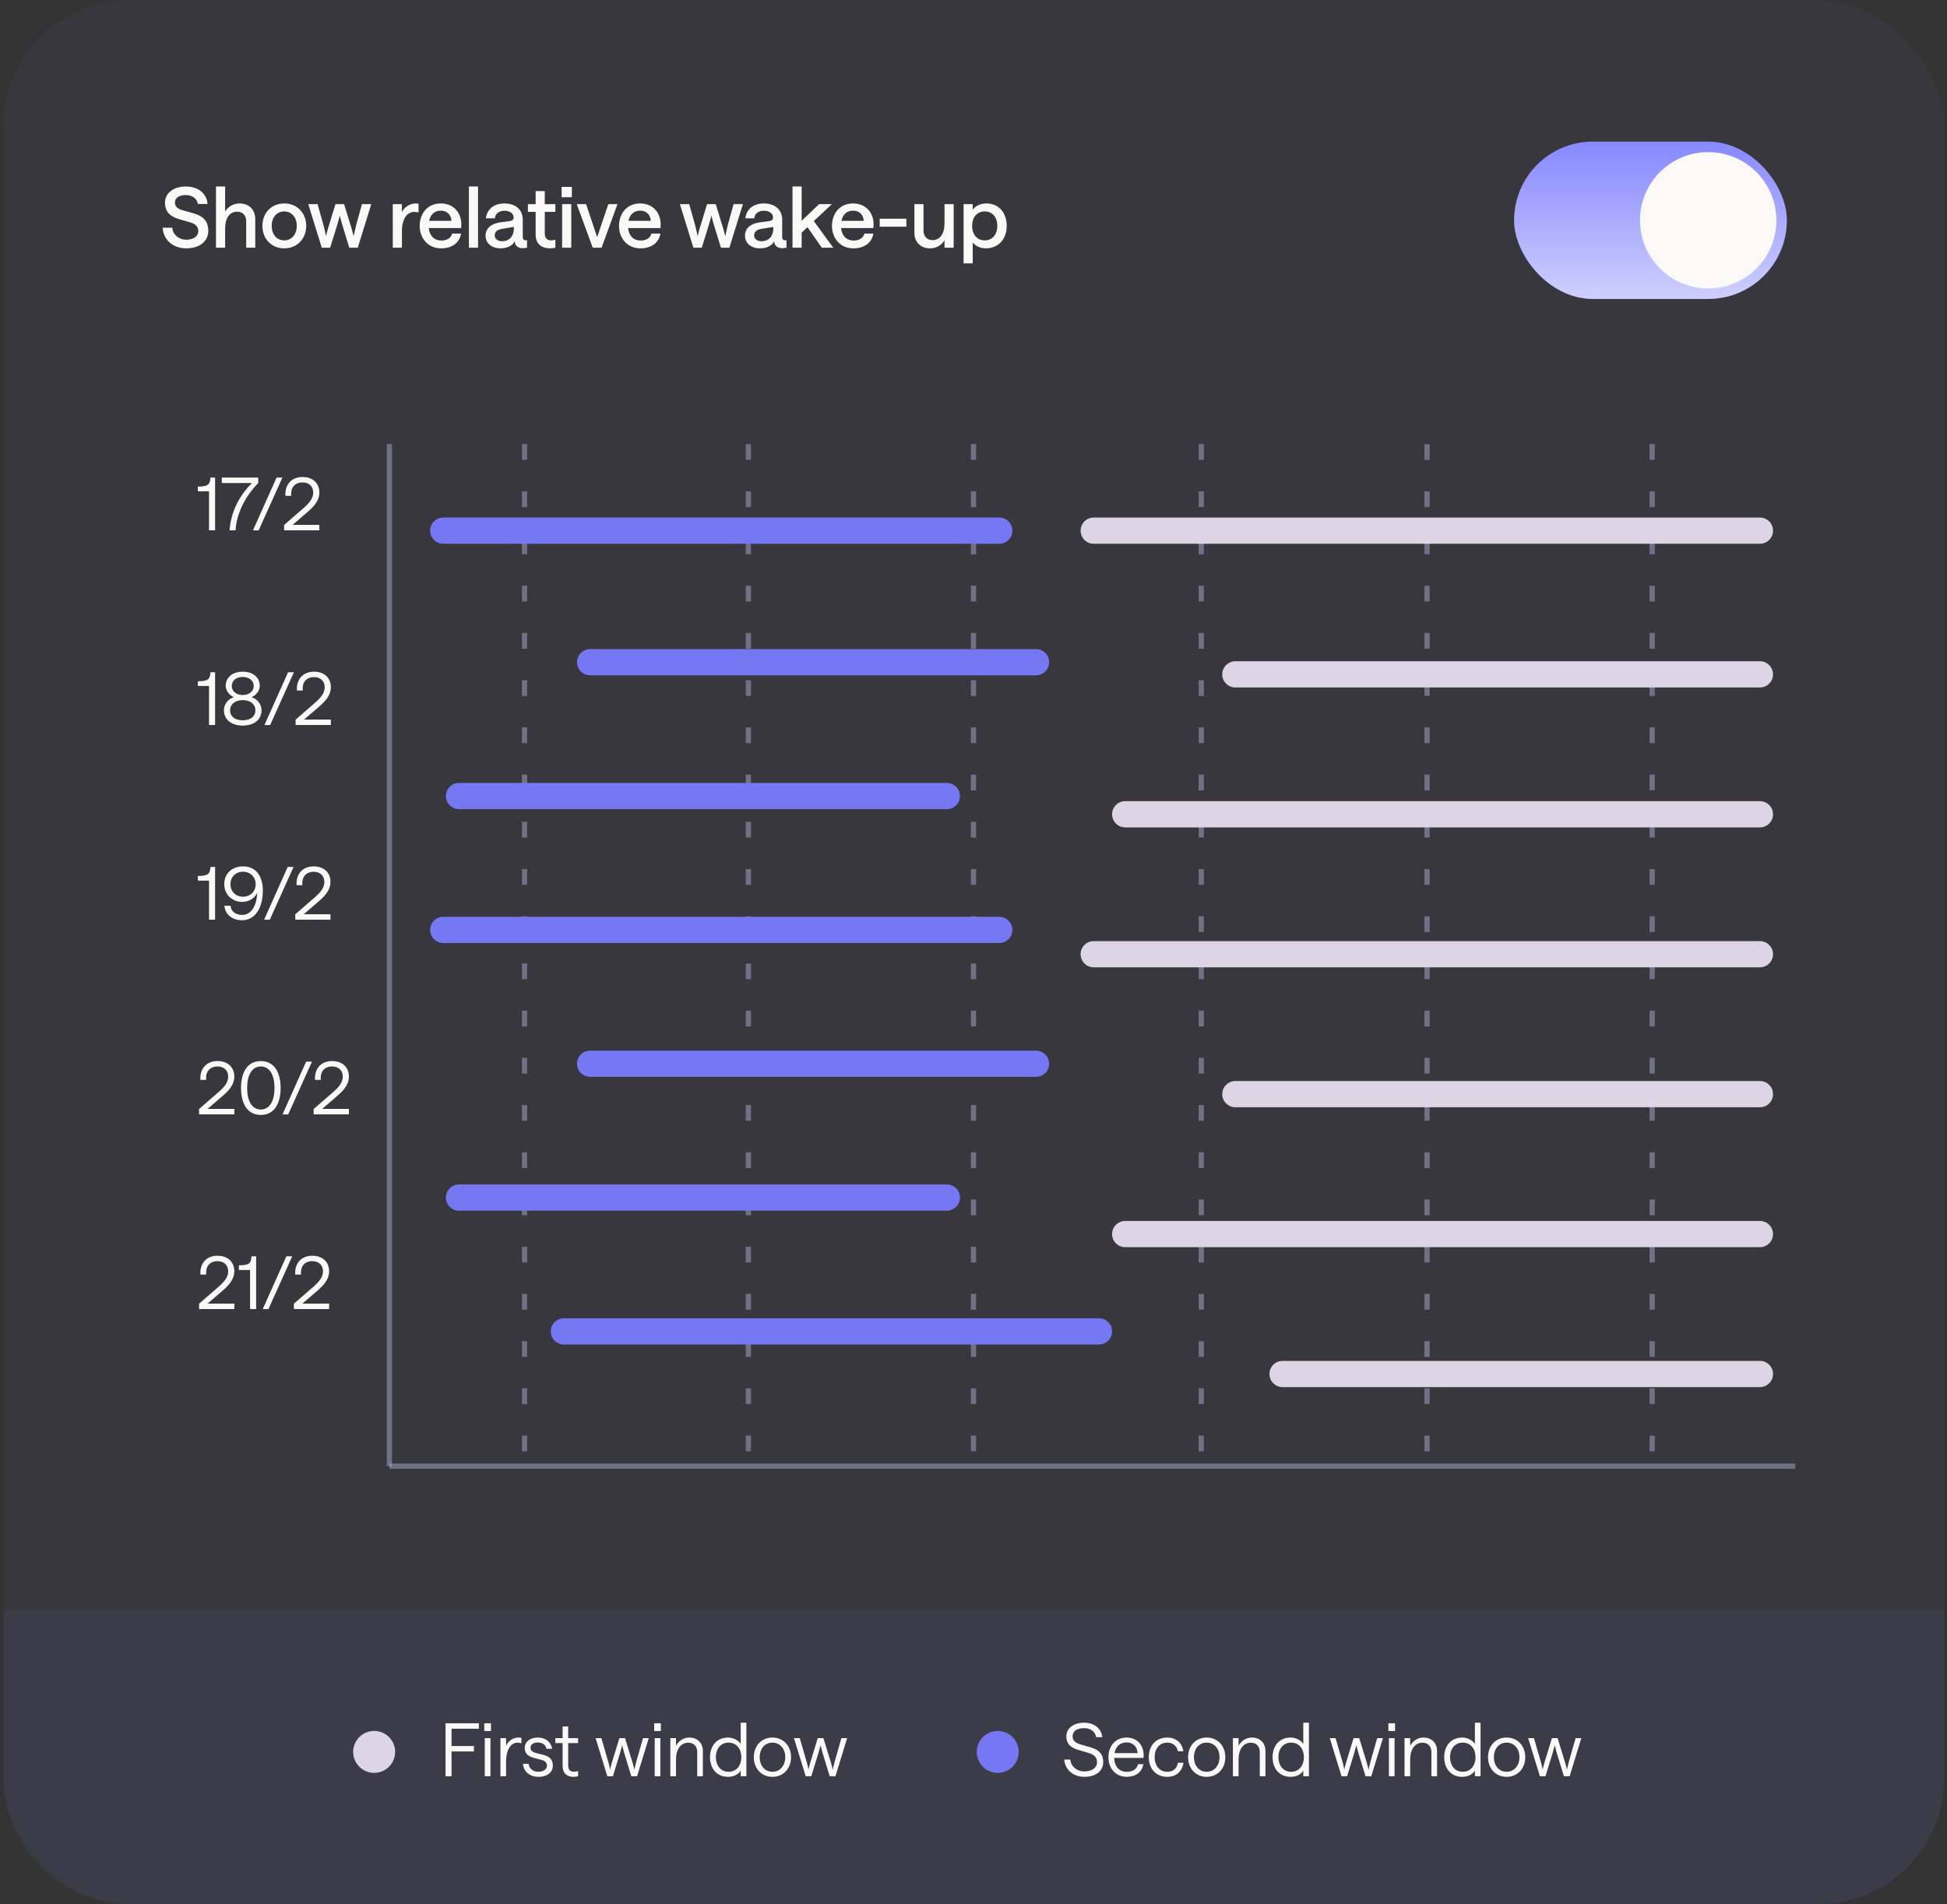 <svg width="320" height="313" viewBox="0 0 320 313" fill="none" xmlns="http://www.w3.org/2000/svg">
<rect x="0" y="0" width="320" height="313" fill="#333333" stroke="none"/>
<rect x="0.547" width="319" height="312.965" rx="20.692" fill="#8789FF" fill-opacity="0.05"/>
<path d="M0.547 264.684H319.547V292.273C319.547 303.701 310.283 312.965 298.855 312.965H21.239C9.811 312.965 0.547 303.701 0.547 292.273V264.684Z" fill="#8789FF" fill-opacity="0.06"/>
<path d="M34.355 87.165V80.749H32.517V79.98C34.103 79.968 34.535 79.716 34.583 78.502H35.352V87.165H34.355ZM37.732 87.165C37.9 84.474 39.15 81.614 41.421 79.391H36.459V78.502H42.442V79.403C40.063 81.818 38.862 84.69 38.717 87.165H37.732ZM41.574 87.177L45.455 78.502H46.416L42.511 87.177H41.574ZM46.696 87.165V86.288L50 83.416C50.986 82.539 51.478 81.806 51.478 80.965C51.478 79.944 50.781 79.295 49.724 79.295C48.45 79.295 47.729 80.172 47.873 81.506H46.912C46.792 79.619 47.934 78.406 49.724 78.406C51.406 78.406 52.487 79.415 52.487 80.965C52.487 82.01 51.935 82.972 50.613 84.101L48.09 86.276H52.487V87.165H46.696Z" fill="#FAF9F7"/>
<path d="M34.355 119.165V112.749H32.517V111.98C34.103 111.968 34.535 111.715 34.583 110.502H35.352V119.165H34.355ZM39.895 119.261C38.056 119.261 36.807 118.324 36.807 116.75C36.807 115.741 37.468 114.9 38.441 114.599C37.648 114.251 37.095 113.482 37.095 112.725C37.095 111.343 38.213 110.406 39.895 110.406C41.577 110.406 42.694 111.343 42.694 112.725C42.694 113.482 42.142 114.251 41.349 114.599C42.31 114.9 42.983 115.741 42.983 116.75C42.983 118.324 41.733 119.261 39.895 119.261ZM39.895 118.396C41.145 118.396 41.974 117.783 41.974 116.762C41.974 115.753 41.145 115.08 39.895 115.08C38.645 115.08 37.816 115.753 37.816 116.762C37.816 117.783 38.645 118.396 39.895 118.396ZM39.895 114.239C40.964 114.239 41.697 113.614 41.697 112.761C41.697 111.896 40.976 111.271 39.895 111.271C38.813 111.271 38.093 111.896 38.093 112.761C38.093 113.614 38.837 114.239 39.895 114.239ZM43.463 119.177L47.344 110.502H48.305L44.4 119.177H43.463ZM48.585 119.165V118.288L51.889 115.416C52.875 114.539 53.367 113.806 53.367 112.965C53.367 111.944 52.67 111.295 51.613 111.295C50.339 111.295 49.618 112.172 49.763 113.506H48.801C48.681 111.619 49.823 110.406 51.613 110.406C53.295 110.406 54.377 111.415 54.377 112.965C54.377 114.01 53.824 114.972 52.502 116.101L49.979 118.276H54.377V119.165H48.585Z" fill="#FAF9F7"/>
<path d="M34.355 151.165V144.749H32.517V143.98C34.103 143.968 34.535 143.715 34.583 142.502H35.352V151.165H34.355ZM39.943 142.406C42.202 142.406 43.199 144.172 43.199 146.371C43.199 149.363 41.853 151.261 39.787 151.261C38.249 151.261 37.023 150.396 36.879 148.882H37.9C37.948 149.759 38.705 150.384 39.787 150.384C41.277 150.384 42.202 148.906 42.262 146.767C41.889 147.596 40.976 148.245 39.787 148.245C38.141 148.245 36.855 147.008 36.855 145.326C36.855 143.571 38.141 142.406 39.943 142.406ZM39.943 143.283C38.753 143.283 37.876 144.148 37.876 145.338C37.876 146.527 38.753 147.392 39.943 147.392C41.133 147.392 42.022 146.527 42.022 145.338C42.022 144.148 41.133 143.283 39.943 143.283ZM43.404 151.177L47.285 142.502H48.246L44.342 151.177H43.404ZM48.526 151.165V150.288L51.831 147.416C52.816 146.539 53.309 145.806 53.309 144.965C53.309 143.944 52.612 143.295 51.554 143.295C50.281 143.295 49.56 144.172 49.704 145.506H48.743C48.623 143.619 49.764 142.406 51.554 142.406C53.236 142.406 54.318 143.415 54.318 144.965C54.318 146.01 53.765 146.972 52.444 148.101L49.92 150.276H54.318V151.165H48.526Z" fill="#FAF9F7"/>
<path d="M32.721 183.165V182.288L36.025 179.416C37.011 178.539 37.503 177.806 37.503 176.965C37.503 175.944 36.806 175.295 35.749 175.295C34.475 175.295 33.754 176.172 33.898 177.506H32.937C32.817 175.619 33.959 174.406 35.749 174.406C37.431 174.406 38.512 175.415 38.512 176.965C38.512 178.01 37.96 178.972 36.638 180.101L34.115 182.276H38.512V183.165H32.721ZM42.868 183.261C40.706 183.261 39.612 181.471 39.612 178.827C39.612 176.196 40.706 174.406 42.868 174.406C45.019 174.406 46.124 176.184 46.124 178.827C46.124 181.483 45.019 183.261 42.868 183.261ZM42.868 182.372C44.334 182.372 45.115 180.942 45.115 178.827C45.115 176.725 44.334 175.295 42.868 175.295C41.402 175.295 40.621 176.713 40.621 178.827C40.621 180.954 41.402 182.372 42.868 182.372ZM46.432 183.177L50.313 174.502H51.274L47.369 183.177H46.432ZM51.554 183.165V182.288L54.858 179.416C55.843 178.539 56.336 177.806 56.336 176.965C56.336 175.944 55.639 175.295 54.582 175.295C53.308 175.295 52.587 176.172 52.731 177.506H51.77C51.65 175.619 52.791 174.406 54.582 174.406C56.264 174.406 57.345 175.415 57.345 176.965C57.345 178.01 56.792 178.972 55.471 180.101L52.947 182.276H57.345V183.165H51.554Z" fill="#FAF9F7"/>
<path d="M32.721 215.165V214.288L36.025 211.416C37.011 210.539 37.503 209.806 37.503 208.965C37.503 207.944 36.806 207.295 35.749 207.295C34.475 207.295 33.754 208.172 33.898 209.506H32.937C32.817 207.619 33.959 206.406 35.749 206.406C37.431 206.406 38.512 207.415 38.512 208.965C38.512 210.01 37.96 210.972 36.638 212.101L34.115 214.276H38.512V215.165H32.721ZM41.102 215.165V208.749H39.264V207.98C40.85 207.968 41.282 207.715 41.33 206.502H42.099V215.165H41.102ZM43.181 215.177L47.062 206.502H48.024L44.119 215.177H43.181ZM48.303 215.165V214.288L51.608 211.416C52.593 210.539 53.086 209.806 53.086 208.965C53.086 207.944 52.389 207.295 51.331 207.295C50.058 207.295 49.337 208.172 49.481 209.506H48.52C48.4 207.619 49.541 206.406 51.331 206.406C53.014 206.406 54.095 207.415 54.095 208.965C54.095 210.01 53.542 210.972 52.221 212.101L49.697 214.276H54.095V215.165H48.303Z" fill="#FAF9F7"/>
<path d="M64 73L64 241" stroke="#C6C6F3" stroke-opacity="0.4" stroke-width="0.862"/>
<path d="M86.213 73L86.213 240.5" stroke="#C6C6F3" stroke-opacity="0.4" stroke-width="0.862" stroke-linejoin="round" stroke-dasharray="2.59 5.17"/>
<path d="M64 241L295.059 241" stroke="#C6C6F3" stroke-opacity="0.4" stroke-width="0.862"/>
<path d="M123 73L123 241" stroke="#C6C6F3" stroke-opacity="0.4" stroke-width="0.862" stroke-linejoin="round" stroke-dasharray="2.59 5.17"/>
<path d="M160 73L160 241" stroke="#C6C6F3" stroke-opacity="0.4" stroke-width="0.862" stroke-linejoin="round" stroke-dasharray="2.59 5.17"/>
<path d="M197.432 73L197.432 241.5" stroke="#C6C6F3" stroke-opacity="0.4" stroke-width="0.862" stroke-linejoin="round" stroke-dasharray="2.59 5.17"/>
<path d="M234.543 73L234.543 241" stroke="#C6C6F3" stroke-opacity="0.4" stroke-width="0.862" stroke-linejoin="round" stroke-dasharray="2.59 5.17"/>
<path d="M271.543 73L271.543 241" stroke="#C6C6F3" stroke-opacity="0.4" stroke-width="0.862" stroke-linejoin="round" stroke-dasharray="2.59 5.17"/>
<path d="M72.851 89.381C71.66 89.381 70.695 88.416 70.695 87.226C70.695 86.035 71.66 85.07 72.851 85.07L164.24 85.07C165.43 85.07 166.395 86.035 166.395 87.226C166.395 88.416 165.43 89.381 164.24 89.381L72.851 89.381Z" fill="#7577F3"/>
<path d="M179.759 89.381C178.569 89.381 177.604 88.416 177.604 87.226C177.604 86.035 178.569 85.07 179.759 85.07L289.254 85.07C290.444 85.07 291.409 86.035 291.409 87.226C291.409 88.416 290.444 89.381 289.254 89.381L179.759 89.381Z" fill="#DCD5E3"/>
<path d="M96.991 111C95.801 111 94.836 110.035 94.836 108.845C94.836 107.654 95.801 106.689 96.991 106.689L170.275 106.689C171.466 106.689 172.431 107.654 172.431 108.845C172.431 110.035 171.466 111 170.275 111L96.991 111Z" fill="#7577F3"/>
<path d="M203.036 113C201.846 113 200.881 112.035 200.881 110.845C200.881 109.654 201.846 108.689 203.036 108.689L289.252 108.689C290.443 108.689 291.408 109.654 291.408 110.845C291.408 112.035 290.443 113 289.252 113L203.036 113Z" fill="#DCD5E3"/>
<path d="M75.437 133C74.246 133 73.281 132.035 73.281 130.845C73.281 129.654 74.246 128.689 75.437 128.689L155.618 128.689C156.808 128.689 157.773 129.654 157.773 130.845C157.773 132.035 156.808 133 155.618 133L75.437 133Z" fill="#7577F3"/>
<path d="M184.931 136C183.74 136 182.775 135.035 182.775 133.845C182.775 132.654 183.74 131.689 184.931 131.689L289.252 131.689C290.443 131.689 291.408 132.654 291.408 133.845C291.408 135.035 290.443 136 289.252 136L184.931 136Z" fill="#DCD5E3"/>
<path d="M72.851 155C71.66 155 70.695 154.035 70.695 152.845C70.695 151.654 71.66 150.689 72.851 150.689L164.24 150.689C165.43 150.689 166.395 151.654 166.395 152.845C166.395 154.035 165.43 155 164.24 155L72.851 155Z" fill="#7577F3"/>
<path d="M179.759 159C178.569 159 177.604 158.035 177.604 156.845C177.604 155.654 178.569 154.689 179.759 154.689L289.254 154.689C290.444 154.689 291.409 155.654 291.409 156.845C291.409 158.035 290.444 159 289.254 159L179.759 159Z" fill="#DCD5E3"/>
<path d="M96.991 177C95.801 177 94.836 176.035 94.836 174.844C94.836 173.654 95.801 172.689 96.991 172.689L170.275 172.689C171.466 172.689 172.431 173.654 172.431 174.844C172.431 176.035 171.466 177 170.275 177L96.991 177Z" fill="#7577F3"/>
<path d="M203.036 182C201.846 182 200.881 181.035 200.881 179.844C200.881 178.654 201.846 177.689 203.036 177.689L289.252 177.689C290.443 177.689 291.408 178.654 291.408 179.844C291.408 181.035 290.443 182 289.252 182L203.036 182Z" fill="#DCD5E3"/>
<path d="M75.437 199C74.246 199 73.281 198.035 73.281 196.845C73.281 195.655 74.246 194.69 75.437 194.69L155.618 194.69C156.808 194.69 157.773 195.655 157.773 196.845C157.773 198.035 156.808 199 155.618 199L75.437 199Z" fill="#7577F3"/>
<path d="M184.931 205C183.74 205 182.775 204.035 182.775 202.845C182.775 201.655 183.74 200.69 184.931 200.69L289.252 200.69C290.443 200.69 291.408 201.655 291.408 202.845C291.408 204.035 290.443 205 289.252 205L184.931 205Z" fill="#DCD5E3"/>
<path d="M92.679 221C91.488 221 90.523 220.035 90.523 218.845C90.523 217.655 91.488 216.69 92.679 216.69L180.619 216.69C181.81 216.69 182.775 217.655 182.775 218.845C182.775 220.035 181.81 221 180.619 221L92.679 221Z" fill="#7577F3"/>
<path d="M210.796 228C209.606 228 208.641 227.035 208.641 225.845C208.641 224.655 209.606 223.69 210.796 223.69L289.253 223.69C290.443 223.69 291.408 224.655 291.408 225.845C291.408 227.035 290.443 228 289.253 228L210.796 228Z" fill="#DCD5E3"/>
<path d="M30.606 40.821C28.495 40.821 26.867 39.511 26.729 37.428H28.316C28.398 38.545 29.378 39.401 30.606 39.401C31.806 39.401 32.592 38.835 32.592 37.98C32.592 37.207 32.04 36.779 31.282 36.559L29.571 36.062C28.233 35.69 27.116 35.014 27.116 33.317C27.116 31.744 28.523 30.655 30.523 30.655C32.551 30.655 33.971 31.758 34.109 33.524H32.523C32.385 32.696 31.668 32.062 30.523 32.062C29.419 32.062 28.757 32.531 28.757 33.303C28.757 33.993 29.254 34.338 29.985 34.545L31.723 35.041C33.102 35.428 34.234 36.103 34.234 37.938C34.234 39.676 32.799 40.821 30.606 40.821ZM35.497 40.711V30.655H37.001V34.766C37.511 33.952 38.353 33.441 39.374 33.441C40.905 33.441 41.953 34.448 41.953 35.993V40.711H40.463V36.324C40.463 35.428 39.884 34.793 38.974 34.793C37.746 34.793 37.001 35.841 37.001 37.566V40.711H35.497ZM46.727 40.821C44.616 40.821 43.126 39.263 43.126 37.124C43.126 35 44.616 33.441 46.727 33.441C48.796 33.441 50.327 34.986 50.327 37.124C50.327 39.276 48.796 40.821 46.727 40.821ZM46.727 39.511C47.941 39.511 48.782 38.518 48.782 37.124C48.782 35.731 47.927 34.752 46.727 34.752C45.471 34.752 44.657 35.745 44.657 37.124C44.657 38.518 45.471 39.511 46.727 39.511ZM52.884 40.711L50.663 33.551H52.194L53.146 36.931C53.436 38.021 53.574 38.835 53.574 38.835C53.574 38.835 53.753 38.035 54.098 36.945L55.133 33.551H56.553L57.602 36.959C57.947 38.049 58.126 38.849 58.126 38.849C58.126 38.849 58.278 38.035 58.553 36.931L59.492 33.551H61.023L58.802 40.711H57.409L56.374 37.345C56.029 36.255 55.85 35.441 55.85 35.441C55.85 35.441 55.657 36.255 55.312 37.331L54.263 40.711H52.884ZM68.79 34.917C68.597 34.876 68.362 34.834 68.073 34.834C67.024 34.834 66.058 35.8 66.058 38.035V40.711H64.555V33.551H66.058V34.917C66.39 34.062 67.355 33.441 68.266 33.441C68.514 33.441 68.652 33.455 68.79 33.483V34.917ZM70.467 37.483C70.605 38.794 71.392 39.538 72.55 39.538C73.433 39.538 74.137 39.125 74.302 38.393H75.778C75.53 39.952 74.219 40.821 72.509 40.821C70.247 40.821 68.978 39.069 68.978 37.124C68.978 35.193 70.178 33.441 72.44 33.441C74.661 33.441 75.834 35.096 75.82 36.876C75.82 37.152 75.792 37.483 75.792 37.483H70.467ZM72.44 34.627C71.433 34.627 70.757 35.248 70.536 36.297H74.206C74.137 35.331 73.516 34.627 72.44 34.627ZM77.07 40.711V30.655H78.573V40.711H77.07ZM82.278 40.821C80.829 40.821 79.808 39.98 79.808 38.766C79.808 37.524 80.705 36.752 82.264 36.545L83.795 36.338C84.209 36.283 84.416 36.09 84.416 35.745C84.416 35.124 83.85 34.641 82.912 34.641C82.043 34.641 81.409 35.083 81.34 35.883H79.864C80.029 34.393 81.174 33.441 82.912 33.441C84.747 33.441 85.919 34.49 85.919 36.09V38.931C85.919 39.345 86.099 39.497 86.402 39.497C86.485 39.497 86.568 39.483 86.623 39.469V40.711C86.471 40.739 86.209 40.794 85.919 40.794C85.175 40.794 84.65 40.435 84.595 39.663C84.25 40.38 83.354 40.821 82.278 40.821ZM82.512 39.649C83.74 39.649 84.457 38.794 84.457 37.566V37.304L82.512 37.621C81.712 37.745 81.312 38.104 81.312 38.711C81.312 39.263 81.795 39.649 82.512 39.649ZM90.407 40.821C89 40.821 88.035 40.09 88.035 38.545V34.821H86.766V33.551H88.035V31.413H89.538V33.551H91.277V34.821H89.538V38.421C89.538 39.138 89.952 39.511 90.559 39.511C90.835 39.511 91.083 39.456 91.277 39.401V40.711C91.07 40.766 90.752 40.821 90.407 40.821ZM92.387 40.711V33.551H93.89V40.711H92.387ZM92.304 32.42V30.724H93.987V32.42H92.304ZM97.415 40.711L94.794 33.551H96.326L98.146 38.987L99.981 33.551H101.485L98.877 40.711H97.415ZM103.23 37.483C103.368 38.794 104.154 39.538 105.313 39.538C106.195 39.538 106.899 39.125 107.064 38.393H108.54C108.292 39.952 106.982 40.821 105.271 40.821C103.009 40.821 101.74 39.069 101.74 37.124C101.74 35.193 102.94 33.441 105.202 33.441C107.423 33.441 108.596 35.096 108.582 36.876C108.582 37.152 108.554 37.483 108.554 37.483H103.23ZM105.202 34.627C104.195 34.627 103.519 35.248 103.299 36.297H106.968C106.899 35.331 106.278 34.627 105.202 34.627ZM113.963 40.711L111.742 33.551H113.273L114.225 36.931C114.515 38.021 114.652 38.835 114.652 38.835C114.652 38.835 114.832 38.035 115.177 36.945L116.211 33.551H117.632L118.68 36.959C119.025 38.049 119.205 38.849 119.205 38.849C119.205 38.849 119.356 38.035 119.632 36.931L120.57 33.551H122.102L119.881 40.711H118.487L117.453 37.345C117.108 36.255 116.929 35.441 116.929 35.441C116.929 35.441 116.735 36.255 116.391 37.331L115.342 40.711H113.963ZM124.914 40.821C123.466 40.821 122.445 39.98 122.445 38.766C122.445 37.524 123.342 36.752 124.901 36.545L126.432 36.338C126.846 36.283 127.053 36.09 127.053 35.745C127.053 35.124 126.487 34.641 125.549 34.641C124.68 34.641 124.045 35.083 123.976 35.883H122.5C122.666 34.393 123.811 33.441 125.549 33.441C127.384 33.441 128.556 34.49 128.556 36.09V38.931C128.556 39.345 128.735 39.497 129.039 39.497C129.122 39.497 129.204 39.483 129.26 39.469V40.711C129.108 40.739 128.846 40.794 128.556 40.794C127.811 40.794 127.287 40.435 127.232 39.663C126.887 40.38 125.99 40.821 124.914 40.821ZM125.149 39.649C126.377 39.649 127.094 38.794 127.094 37.566V37.304L125.149 37.621C124.349 37.745 123.949 38.104 123.949 38.711C123.949 39.263 124.432 39.649 125.149 39.649ZM130.254 40.711V30.655H131.758V36.283L134.627 33.551H136.724L133.758 36.338L136.945 40.711H135.069L132.71 37.345L131.758 38.228V40.711H130.254ZM138.228 37.483C138.366 38.794 139.152 39.538 140.311 39.538C141.194 39.538 141.897 39.125 142.063 38.393H143.539C143.291 39.952 141.98 40.821 140.27 40.821C138.007 40.821 136.738 39.069 136.738 37.124C136.738 35.193 137.938 33.441 140.201 33.441C142.422 33.441 143.594 35.096 143.58 36.876C143.58 37.152 143.553 37.483 143.553 37.483H138.228ZM140.201 34.627C139.194 34.627 138.518 35.248 138.297 36.297H141.966C141.897 35.331 141.277 34.627 140.201 34.627ZM144.582 37.262V35.952H148.969V37.262H144.582ZM156.74 33.551V40.711H155.237V39.497C154.74 40.311 153.885 40.821 152.864 40.821C151.347 40.821 150.285 39.814 150.285 38.269V33.551H151.788V37.938C151.788 38.835 152.354 39.469 153.278 39.469C154.492 39.469 155.237 38.421 155.237 36.697V33.551H156.74ZM158.369 43.291V33.551H159.873V34.476C160.259 33.883 161.128 33.441 162.093 33.441C164.19 33.441 165.459 34.986 165.459 37.124C165.459 39.276 164.121 40.821 161.997 40.821C161.142 40.821 160.314 40.435 159.873 39.87V43.291H158.369ZM161.845 39.511C163.087 39.511 163.914 38.559 163.914 37.124C163.914 35.69 163.087 34.752 161.845 34.752C160.604 34.752 159.776 35.69 159.776 37.124C159.776 38.559 160.604 39.511 161.845 39.511Z" fill="#FAF9F7"/>
<rect x="248.85" y="23.278" width="44.832" height="25.865" rx="12.932" fill="url(#paint0_linear_28_5239)"/>
<path d="M269.541 36.211C269.541 30.02 274.559 25.002 280.749 25.002C286.939 25.002 291.957 30.02 291.957 36.211C291.957 42.401 286.939 47.419 280.749 47.419C274.559 47.419 269.541 42.401 269.541 36.211Z" fill="#FAF9F7"/>
<circle cx="61.494" cy="287.962" r="3.449" fill="#DCD5E3"/>
<path d="M73.222 291.962V283.259H78.714V284.152H74.212V286.989H77.894V287.882H74.212V291.962H73.222ZM79.679 291.962V285.697H80.609V291.962H79.679ZM79.595 284.527V283.259H80.693V284.527H79.595ZM85.701 286.53C85.568 286.494 85.351 286.446 85.049 286.446C84.035 286.446 83.178 287.472 83.178 289.56V291.962H82.249V285.697H83.178V286.989C83.48 286.192 84.325 285.601 85.158 285.601C85.448 285.601 85.58 285.625 85.701 285.649V286.53ZM88.508 292.058C87 292.058 86.022 291.117 85.962 289.922H86.891C86.939 290.622 87.531 291.226 88.508 291.226C89.341 291.226 89.897 290.779 89.897 290.236C89.897 289.669 89.498 289.403 88.931 289.258L87.796 288.956C86.963 288.739 86.239 288.341 86.239 287.291C86.239 286.313 87.108 285.601 88.376 285.601C89.655 285.601 90.573 286.325 90.741 287.448H89.8C89.716 286.82 89.148 286.41 88.376 286.41C87.663 286.41 87.193 286.748 87.193 287.291C87.193 287.713 87.519 287.991 88.038 288.124L89.172 288.413C90.078 288.643 90.862 288.993 90.862 290.236C90.862 291.322 89.921 292.058 88.508 292.058ZM94.278 292.058C93.167 292.058 92.467 291.479 92.467 290.248V286.506H91.272V285.697H92.467V283.778H93.385V285.697H95.014V286.506H93.385V290.212C93.385 290.9 93.735 291.214 94.326 291.214C94.628 291.214 94.869 291.165 95.014 291.117V291.962C94.857 291.998 94.567 292.058 94.278 292.058ZM99.818 291.962L97.887 285.697H98.841L99.927 289.439C100.18 290.284 100.277 290.876 100.277 290.876C100.277 290.876 100.386 290.296 100.651 289.439L101.798 285.697H102.727L103.886 289.463C104.152 290.308 104.26 290.9 104.26 290.9C104.26 290.9 104.369 290.308 104.61 289.451L105.684 285.697H106.626L104.707 291.962H103.765L102.631 288.268C102.377 287.411 102.256 286.832 102.256 286.832C102.256 286.832 102.136 287.411 101.87 288.268L100.736 291.962H99.818ZM107.604 291.962V285.697H108.533V291.962H107.604ZM107.519 284.527V283.259H108.618V284.527H107.519ZM110.173 291.962V285.697H111.103V286.941C111.573 286.108 112.37 285.601 113.299 285.601C114.591 285.601 115.52 286.47 115.52 287.798V291.962H114.591V287.943C114.591 287.073 114.036 286.446 113.118 286.446C111.911 286.446 111.103 287.508 111.103 289.21V291.962H110.173ZM119.675 292.058C117.756 292.058 116.694 290.634 116.694 288.824C116.694 287.013 117.768 285.601 119.675 285.601C120.496 285.601 121.353 286.035 121.74 286.651V283.163H122.669V291.962H121.74V291.008C121.474 291.588 120.629 292.058 119.675 292.058ZM119.748 291.226C120.991 291.226 121.836 290.272 121.836 288.824C121.836 287.387 120.991 286.434 119.748 286.434C118.493 286.434 117.66 287.387 117.66 288.824C117.66 290.26 118.493 291.226 119.748 291.226ZM126.95 292.058C125.163 292.058 123.896 290.707 123.896 288.824C123.896 286.953 125.163 285.601 126.95 285.601C128.724 285.601 130.016 286.941 130.016 288.824C130.016 290.719 128.724 292.058 126.95 292.058ZM126.95 291.226C128.193 291.226 129.062 290.224 129.062 288.824C129.062 287.423 128.181 286.434 126.95 286.434C125.694 286.434 124.862 287.436 124.862 288.824C124.862 290.224 125.694 291.226 126.95 291.226ZM132.422 291.962L130.491 285.697H131.444L132.531 289.439C132.784 290.284 132.881 290.876 132.881 290.876C132.881 290.876 132.989 290.296 133.255 289.439L134.402 285.697H135.331L136.49 289.463C136.755 290.308 136.864 290.9 136.864 290.9C136.864 290.9 136.973 290.308 137.214 289.451L138.288 285.697H139.23L137.311 291.962H136.369L135.235 288.268C134.981 287.411 134.86 286.832 134.86 286.832C134.86 286.832 134.74 287.411 134.474 288.268L133.34 291.962H132.422Z" fill="#FAF9F7"/>
<circle cx="163.98" cy="287.962" r="3.449" fill="#7577F3"/>
<path d="M178.218 292.058C176.492 292.058 175.068 290.984 174.911 289.222H175.913C175.997 290.344 176.975 291.165 178.218 291.165C179.473 291.165 180.306 290.562 180.306 289.644C180.306 288.824 179.739 288.377 178.966 288.148L177.289 287.653C176.19 287.339 175.261 286.784 175.261 285.408C175.261 284.068 176.444 283.163 178.17 283.163C179.811 283.163 181.018 284.056 181.163 285.541H180.161C180.004 284.647 179.292 284.056 178.17 284.056C176.987 284.056 176.287 284.563 176.287 285.408C176.287 286.144 176.818 286.506 177.566 286.723L179.256 287.218C180.403 287.544 181.32 288.148 181.32 289.644C181.32 291.105 180.089 292.058 178.218 292.058ZM183.116 288.944C183.164 290.381 183.985 291.238 185.192 291.238C186.109 291.238 186.882 290.791 187.027 289.982H187.92C187.69 291.346 186.568 292.058 185.192 292.058C183.345 292.058 182.174 290.646 182.174 288.824C182.174 287.013 183.321 285.601 185.168 285.601C186.894 285.601 187.98 286.868 187.968 288.522C187.968 288.715 187.944 288.884 187.944 288.944H183.116ZM185.168 286.398C184.094 286.398 183.369 287.086 183.176 288.16H186.978C186.906 287.146 186.266 286.398 185.168 286.398ZM191.84 292.058C190.03 292.058 188.811 290.767 188.811 288.824C188.811 286.892 190.03 285.601 191.84 285.601C193.216 285.601 194.266 286.385 194.496 287.858H193.59C193.446 287.001 192.758 286.434 191.852 286.434C190.585 286.434 189.776 287.387 189.776 288.824C189.776 290.272 190.597 291.226 191.852 291.226C192.758 291.226 193.434 290.719 193.603 289.741H194.52C194.242 291.322 193.204 292.058 191.84 292.058ZM198.324 292.058C196.537 292.058 195.27 290.707 195.27 288.824C195.27 286.953 196.537 285.601 198.324 285.601C200.098 285.601 201.389 286.941 201.389 288.824C201.389 290.719 200.098 292.058 198.324 292.058ZM198.324 291.226C199.567 291.226 200.436 290.224 200.436 288.824C200.436 287.423 199.555 286.434 198.324 286.434C197.068 286.434 196.235 287.436 196.235 288.824C196.235 290.224 197.068 291.226 198.324 291.226ZM202.635 291.962V285.697H203.564V286.941C204.035 286.108 204.832 285.601 205.761 285.601C207.052 285.601 207.982 286.47 207.982 287.798V291.962H207.052V287.943C207.052 287.073 206.497 286.446 205.58 286.446C204.373 286.446 203.564 287.508 203.564 289.21V291.962H202.635ZM212.137 292.058C210.218 292.058 209.156 290.634 209.156 288.824C209.156 287.013 210.23 285.601 212.137 285.601C212.958 285.601 213.815 286.035 214.201 286.651V283.163H215.13V291.962H214.201V291.008C213.935 291.588 213.091 292.058 212.137 292.058ZM212.209 291.226C213.453 291.226 214.298 290.272 214.298 288.824C214.298 287.387 213.453 286.434 212.209 286.434C210.954 286.434 210.121 287.387 210.121 288.824C210.121 290.26 210.954 291.226 212.209 291.226ZM220.487 291.962L218.556 285.697H219.509L220.596 289.439C220.849 290.284 220.946 290.876 220.946 290.876C220.946 290.876 221.054 290.296 221.32 289.439L222.467 285.697H223.396L224.555 289.463C224.82 290.308 224.929 290.9 224.929 290.9C224.929 290.9 225.037 290.308 225.279 289.451L226.353 285.697H227.295L225.375 291.962H224.434L223.299 288.268C223.046 287.411 222.925 286.832 222.925 286.832C222.925 286.832 222.804 287.411 222.539 288.268L221.404 291.962H220.487ZM228.272 291.962V285.697H229.202V291.962H228.272ZM228.188 284.527V283.259H229.286V284.527H228.188ZM230.842 291.962V285.697H231.771V286.941C232.242 286.108 233.039 285.601 233.968 285.601C235.26 285.601 236.189 286.47 236.189 287.798V291.962H235.26V287.943C235.26 287.073 234.704 286.446 233.787 286.446C232.58 286.446 231.771 287.508 231.771 289.21V291.962H230.842ZM240.344 292.058C238.425 292.058 237.363 290.634 237.363 288.824C237.363 287.013 238.437 285.601 240.344 285.601C241.165 285.601 242.022 286.035 242.408 286.651V283.163H243.338V291.962H242.408V291.008C242.143 291.588 241.298 292.058 240.344 292.058ZM240.417 291.226C241.66 291.226 242.505 290.272 242.505 288.824C242.505 287.387 241.66 286.434 240.417 286.434C239.161 286.434 238.328 287.387 238.328 288.824C238.328 290.26 239.161 291.226 240.417 291.226ZM247.618 292.058C245.832 292.058 244.565 290.707 244.565 288.824C244.565 286.953 245.832 285.601 247.618 285.601C249.393 285.601 250.684 286.941 250.684 288.824C250.684 290.719 249.393 292.058 247.618 292.058ZM247.618 291.226C248.862 291.226 249.731 290.224 249.731 288.824C249.731 287.423 248.85 286.434 247.618 286.434C246.363 286.434 245.53 287.436 245.53 288.824C245.53 290.224 246.363 291.226 247.618 291.226ZM253.091 291.962L251.16 285.697H252.113L253.199 289.439C253.453 290.284 253.55 290.876 253.55 290.876C253.55 290.876 253.658 290.296 253.924 289.439L255.07 285.697H256L257.159 289.463C257.424 290.308 257.533 290.9 257.533 290.9C257.533 290.9 257.641 290.308 257.883 289.451L258.957 285.697H259.898L257.979 291.962H257.038L255.903 288.268C255.65 287.411 255.529 286.832 255.529 286.832C255.529 286.832 255.408 287.411 255.143 288.268L254.008 291.962H253.091Z" fill="#FAF9F7"/>
<defs>
<linearGradient id="paint0_linear_28_5239" x1="271.266" y1="23.278" x2="271.266" y2="49.143" gradientUnits="userSpaceOnUse">
<stop stop-color="#8789FF"/>
<stop offset="1" stop-color="#CECFFF"/>
</linearGradient>
</defs>
</svg>
